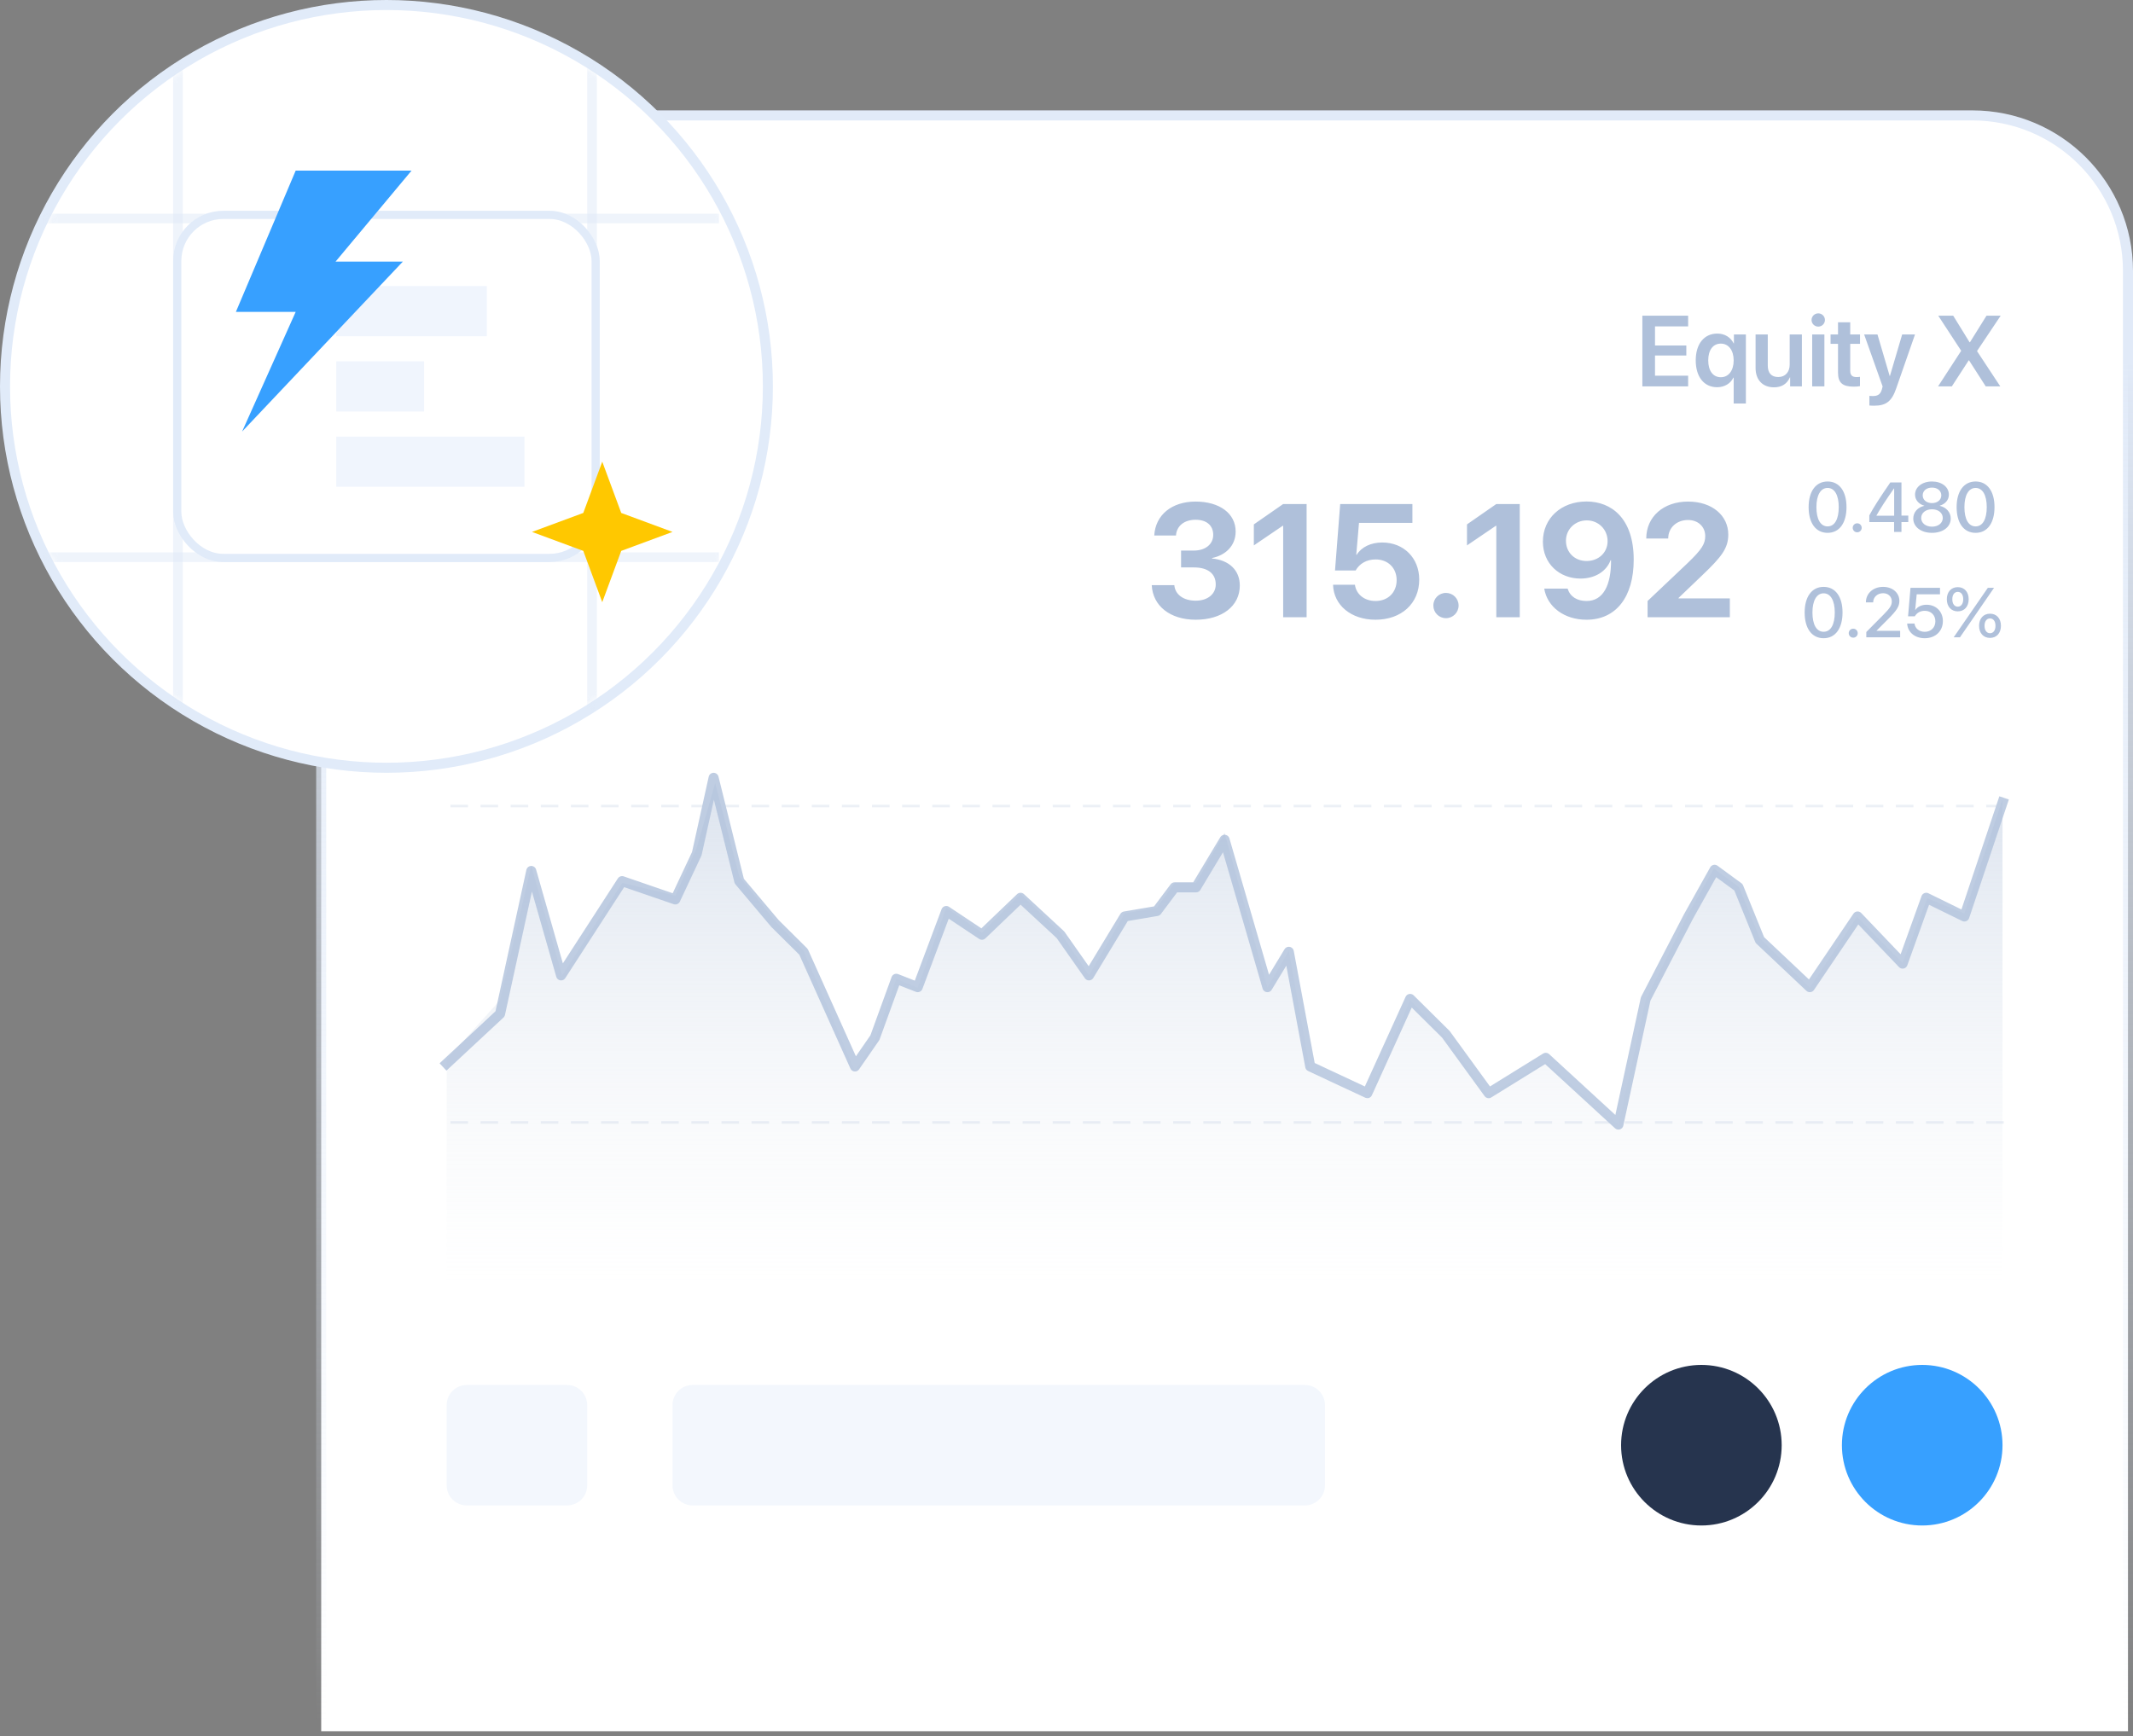 <?xml version="1.0" encoding="UTF-8"?>
<svg width="425px" height="346px" viewBox="0 0 425 346" version="1.1" xmlns="http://www.w3.org/2000/svg" xmlns:xlink="http://www.w3.org/1999/xlink">
    <rect x="0" y="0" width="425" height="346" fill="#808080" stroke="none"/>
    <title>编组</title>
    <defs>
        <linearGradient x1="50%" y1="14.496%" x2="50%" y2="100.311%" id="linearGradient-1">
            <stop stop-color="#E1EAF8" offset="0%"></stop>
            <stop stop-color="#E1EBF9" stop-opacity="0" offset="100%"></stop>
        </linearGradient>
        <linearGradient x1="100%" y1="-15.939%" x2="100%" y2="100.003%" id="linearGradient-2">
            <stop stop-color="#AFC0DA" stop-opacity="0.56" offset="0%"></stop>
            <stop stop-color="#E6EBF0" stop-opacity="0" offset="100%"></stop>
        </linearGradient>
        <circle id="path-3" cx="75" cy="75" r="75"></circle>
    </defs>
    <g id="页面-1" stroke="none" stroke-width="1" fill="none" fill-rule="evenodd">
        <g id="编组" transform="translate(1, 1)">
            <path d="M63,53 C63,35.879 76.879,22 94,22 L392,22 C409.121,22 423,35.879 423,53 L423,344 L63,344 L63,53 Z" id="路径" stroke="url(#linearGradient-1)" stroke-width="2" fill="#FFFFFF" fill-rule="nonzero"></path>
            <path d="M133,279 C133,276.791 134.791,275 137,275 L259,275 C261.209,275 263,276.791 263,279 L263,295 C263,297.209 261.209,299 259,299 L137,299 C134.791,299 133,297.209 133,295 L133,279 Z" id="路径" fill="#F3F7FD" fill-rule="nonzero"></path>
            <path d="M88,279 C88,276.791 89.791,275 92,275 L112,275 C114.209,275 116,276.791 116,279 L116,295 C116,297.209 114.209,299 112,299 L92,299 C89.791,299 88,297.209 88,295 L88,279 Z" id="路径" fill="#F3F7FD" fill-rule="nonzero"></path>
            <polygon id="路径" fill="url(#linearGradient-2)" fill-rule="nonzero" points="359.606 195.832 369 181.712 378.092 190.902 383 178.011 390.402 181.041 398 158.304 398 254.999 88 254.999 88 210.156 98.637 198.294 104.856 171.516 111 193.367 123 174.942 133.559 177.476 137.839 167.89 141.5 155.062 146.303 173.645 153.413 182.508 159.101 188.436 169.352 212.427 173.321 206.41 177.587 194.08 181.853 195.832 187.541 179.896 194.651 184.865 202.343 177.131 210.294 184.865 215.982 193.367 223.092 181.041 229.505 179.896 233.046 174.942 237.312 174.942 243 164.989 251.532 195.832 255.798 188.436 260.064 212.427 271.44 218.02 279.972 198.298 287.083 205.693 295.5 217.245 306.991 210.624 321.5 223.168 326.899 198.298 335.431 181.041 340.5 172.089 345.5 175.79 349.651 185.971"></polygon>
            <polyline id="路径" stroke="#AFC0DA" stroke-width="2" opacity="0.8" stroke-linecap="square" stroke-linejoin="round" points="398 158.951 390.402 181.636 382.804 177.912 378.092 191.025 369.127 181.636 359.606 195.719 349.651 186.33 345.385 175.814 340.631 172.333 335.431 181.636 326.899 198.067 321.467 223.105 306.991 209.804 295.615 216.846 287.083 205.109 279.972 198.067 271.44 216.846 260.064 211.521 255.798 188.677 251.532 195.719 243 166.352 237.312 175.828 233.046 175.828 229.505 180.545 223.092 181.636 215.982 193.372 210.294 185.277 202.343 177.912 194.651 185.277 187.541 180.545 181.853 195.719 177.587 194.051 173.321 205.791 169.352 211.521 159.101 188.677 153.413 183.033 146.303 174.593 141.186 154 137.839 169.114 133.559 178.241 122.951 174.591 110.794 193.372 104.856 172.566 98.637 201.041 88 210.944"></polyline>
            <line x1="398" y1="222.671" x2="88" y2="222.671" id="路径" stroke="#BFCDE1" stroke-width="0.5" opacity="0.3" stroke-linecap="square" stroke-linejoin="round" stroke-dasharray="3"></line>
            <line x1="398" y1="159.63" x2="88" y2="159.63" id="路径" stroke="#BFCDE1" stroke-width="0.5" opacity="0.3" stroke-linecap="square" stroke-linejoin="round" stroke-dasharray="3"></line>
            <path d="M335.361,73.871 L328.76,73.871 L328.76,69.848 L335,69.848 L335,67.846 L328.76,67.846 L328.76,64.037 L335.361,64.037 L335.361,61.908 L326.24,61.908 L326.24,76 L335.361,76 L335.361,73.871 Z M341.182,65.473 C338.545,65.473 336.875,67.533 336.875,70.814 C336.875,74.106 338.535,76.166 341.133,76.166 C342.627,76.166 343.838,75.404 344.375,74.252 L344.434,74.252 L344.434,79.408 L346.865,79.408 L346.865,65.648 L344.482,65.648 L344.482,67.436 L344.434,67.436 C343.848,66.254 342.686,65.473 341.182,65.473 Z M341.875,74.174 C340.322,74.174 339.365,72.894 339.365,70.824 C339.365,68.754 340.322,67.475 341.875,67.475 C343.408,67.475 344.434,68.793 344.434,70.824 C344.434,72.865 343.408,74.174 341.875,74.174 Z M358.027,65.648 L355.596,65.648 L355.596,71.635 C355.596,73.139 354.727,74.135 353.32,74.135 C351.953,74.135 351.23,73.334 351.23,71.85 L351.23,65.648 L348.799,65.648 L348.799,72.338 C348.799,74.731 350.225,76.186 352.471,76.186 C354.043,76.186 355.088,75.463 355.635,74.203 L355.684,74.203 L355.684,76 L358.027,76 L358.027,65.648 Z M361.289,64.086 C362.031,64.086 362.617,63.49 362.617,62.768 C362.617,62.035 362.031,61.449 361.289,61.449 C360.547,61.449 359.951,62.035 359.951,62.768 C359.951,63.49 360.547,64.086 361.289,64.086 Z M360.078,76 L362.51,76 L362.51,65.648 L360.078,65.648 L360.078,76 Z M365.225,63.227 L365.225,65.648 L363.74,65.648 L363.74,67.523 L365.225,67.523 L365.225,73.246 C365.225,75.258 366.104,76.049 368.34,76.049 C368.857,76.049 369.336,76.01 369.6,75.951 L369.6,74.096 C369.443,74.125 369.131,74.144 368.906,74.144 C368.047,74.144 367.656,73.754 367.656,72.904 L367.656,67.523 L369.609,67.523 L369.609,65.648 L367.656,65.648 L367.656,63.227 L365.225,63.227 Z M372.432,79.848 C374.795,79.848 375.938,78.978 376.816,76.41 L380.566,65.648 L378.008,65.648 L375.566,73.93 L375.518,73.93 L373.086,65.648 L370.43,65.648 L374.111,76.01 C374.121,76.039 373.965,76.557 373.965,76.586 C373.701,77.543 373.184,77.924 372.178,77.924 C372.031,77.924 371.602,77.914 371.475,77.885 L371.475,79.809 C371.602,79.838 372.285,79.848 372.432,79.848 Z M385.156,76 L387.9,76 L391.26,70.824 L391.338,70.824 L394.658,76 L397.559,76 L392.939,68.998 L392.939,68.93 L397.637,61.908 L394.814,61.908 L391.514,67.201 L391.436,67.201 L388.174,61.908 L385.195,61.908 L389.746,68.871 L389.746,68.939 L385.156,76 Z" id="形状" fill="#AFC0DA" fill-rule="nonzero"></path>
            <path d="M234.328,112.078 L236.906,112.078 C239.641,112.078 241.25,113.297 241.234,115.484 C241.234,117.391 239.609,118.703 237.25,118.703 C234.766,118.703 233.141,117.453 232.984,115.609 L228.484,115.609 C228.688,119.75 232.156,122.5 237.25,122.5 C242.484,122.5 246.031,119.781 246.031,115.688 C246.031,112.594 243.844,110.609 240.5,110.297 L240.5,110.203 C243.156,109.656 245.203,107.797 245.203,104.922 C245.203,101.312 241.984,98.953 237.219,98.953 C232.5,98.953 229.219,101.594 228.984,105.719 L233.312,105.719 C233.453,103.766 235,102.578 237.219,102.578 C239.469,102.578 240.734,103.75 240.734,105.594 C240.734,107.438 239.203,108.719 236.844,108.719 L234.328,108.719 L234.328,112.078 Z M254.672,122 L259.344,122 L259.344,99.453 L254.656,99.453 L248.828,103.5 L248.828,107.688 L254.578,103.781 L254.672,103.781 L254.672,122 Z M273.062,122.5 C278.234,122.5 281.781,119.266 281.781,114.5 C281.781,110.203 278.703,107.109 274.406,107.109 C272.125,107.109 270.266,108.031 269.328,109.547 L269.234,109.547 L269.781,103.203 L280.422,103.203 L280.422,99.453 L266.031,99.453 L265,112.688 L269.109,112.688 C269.875,111.328 271.281,110.484 273.094,110.484 C275.562,110.484 277.281,112.188 277.281,114.609 C277.281,117.062 275.562,118.766 273.078,118.766 C270.906,118.766 269.234,117.484 268.969,115.531 L264.609,115.531 C264.734,119.625 268.234,122.5 273.062,122.5 Z M287.109,122.188 C288.5,122.188 289.625,121.062 289.625,119.672 C289.625,118.266 288.5,117.156 287.109,117.156 C285.703,117.156 284.594,118.266 284.594,119.672 C284.594,121.062 285.703,122.188 287.109,122.188 Z M297.141,122 L301.812,122 L301.812,99.453 L297.125,99.453 L291.297,103.5 L291.297,107.688 L297.047,103.781 L297.141,103.781 L297.141,122 Z M315.109,122.5 C320.969,122.5 324.516,118 324.516,110.531 C324.516,102.297 320.078,98.938 315.109,98.938 C310.078,98.938 306.422,102.266 306.422,106.938 C306.422,111.328 309.719,114.297 313.906,114.297 C316.859,114.297 319.094,112.828 319.906,110.641 L320,110.641 C320.031,115.484 318.516,118.766 315.125,118.766 C313.234,118.766 311.844,117.906 311.344,116.297 L306.688,116.297 C307.281,119.953 310.688,122.5 315.109,122.5 Z M315.125,110.797 C312.766,110.797 311.016,109.109 311.016,106.75 C311.016,104.469 312.844,102.703 315.172,102.703 C317.484,102.703 319.312,104.5 319.312,106.828 C319.312,109.141 317.5,110.797 315.125,110.797 Z M327.016,106.312 L331.391,106.312 C331.391,104.141 333.094,102.625 335.344,102.625 C337.375,102.625 338.766,104 338.766,105.812 C338.766,107.375 338.125,108.453 335.266,111.203 L327.281,118.766 L327.281,122 L343.672,122 L343.672,118.25 L333.453,118.25 L333.453,118.156 L338.188,113.625 C342,109.984 343.359,108.281 343.359,105.516 C343.359,101.766 340.172,98.953 335.344,98.953 C330.453,98.953 327.016,101.969 327.016,106.312 Z" id="形状" fill="#AFC0DA" fill-rule="nonzero"></path>
            <path d="M363.148,105.185 C365.521,105.185 366.915,103.195 366.915,100.051 C366.915,96.927 365.507,94.951 363.148,94.951 C360.79,94.951 359.368,96.934 359.368,100.058 C359.368,103.202 360.77,105.185 363.148,105.185 Z M363.148,103.899 C361.72,103.899 360.92,102.443 360.92,100.058 C360.92,97.706 361.74,96.236 363.148,96.236 C364.557,96.236 365.37,97.699 365.37,100.058 C365.37,102.45 364.57,103.899 363.148,103.899 Z M369.048,105.075 C369.547,105.075 369.943,104.679 369.943,104.18 C369.943,103.681 369.547,103.284 369.048,103.284 C368.549,103.284 368.152,103.681 368.152,104.18 C368.152,104.679 368.549,105.075 369.048,105.075 Z M376.396,105 L377.866,105 L377.866,103.038 L379.227,103.038 L379.227,101.753 L377.866,101.753 L377.866,95.136 L375.651,95.136 C373.437,98.349 372.309,100.119 371.461,101.705 L371.461,103.038 L376.396,103.038 L376.396,105 Z M372.883,101.732 C373.669,100.331 374.674,98.772 376.383,96.325 L376.41,96.325 L376.41,101.773 L372.883,101.773 L372.883,101.732 Z M383.95,105.185 C386.131,105.185 387.683,104.009 387.683,102.334 C387.683,101.083 386.794,100.092 385.495,99.805 L385.495,99.771 C386.609,99.442 387.313,98.608 387.313,97.576 C387.313,96.052 385.912,94.951 383.95,94.951 C381.995,94.951 380.573,96.059 380.573,97.569 C380.573,98.615 381.291,99.456 382.405,99.771 L382.405,99.805 C381.106,100.085 380.218,101.076 380.218,102.334 C380.218,104.002 381.763,105.185 383.95,105.185 Z M383.95,99.258 C382.856,99.258 382.098,98.615 382.098,97.713 C382.098,96.804 382.856,96.168 383.95,96.168 C385.037,96.168 385.803,96.804 385.803,97.713 C385.803,98.615 385.03,99.258 383.95,99.258 Z M383.95,103.954 C382.692,103.954 381.797,103.229 381.797,102.225 C381.797,101.213 382.692,100.488 383.95,100.488 C385.208,100.488 386.097,101.206 386.097,102.225 C386.097,103.229 385.208,103.954 383.95,103.954 Z M392.639,105.185 C395.011,105.185 396.405,103.195 396.405,100.051 C396.405,96.927 394.997,94.951 392.639,94.951 C390.28,94.951 388.858,96.934 388.858,100.058 C388.858,103.202 390.26,105.185 392.639,105.185 Z M392.639,103.899 C391.21,103.899 390.41,102.443 390.41,100.058 C390.41,97.706 391.23,96.236 392.639,96.236 C394.047,96.236 394.86,97.699 394.86,100.058 C394.86,102.45 394.061,103.899 392.639,103.899 Z" id="形状" fill="#AFC0DA" fill-rule="nonzero"></path>
            <path d="M362.357,126.185 C364.729,126.185 366.124,124.195 366.124,121.051 C366.124,117.927 364.716,115.951 362.357,115.951 C359.999,115.951 358.577,117.934 358.577,121.058 C358.577,124.202 359.979,126.185 362.357,126.185 Z M362.357,124.899 C360.929,124.899 360.129,123.443 360.129,121.058 C360.129,118.706 360.949,117.236 362.357,117.236 C363.766,117.236 364.579,118.699 364.579,121.058 C364.579,123.45 363.779,124.899 362.357,124.899 Z M368.257,126.075 C368.756,126.075 369.152,125.679 369.152,125.18 C369.152,124.681 368.756,124.284 368.257,124.284 C367.758,124.284 367.361,124.681 367.361,125.18 C367.361,125.679 367.758,126.075 368.257,126.075 Z M370.779,119.041 L372.229,119.041 C372.229,117.988 373.083,117.216 374.211,117.216 C375.257,117.216 375.94,117.927 375.94,118.836 C375.94,119.608 375.64,120.114 374.341,121.44 L370.861,124.947 L370.861,126 L377.608,126 L377.608,124.708 L372.912,124.708 L372.912,124.674 L375.154,122.425 C376.918,120.661 377.451,119.875 377.451,118.74 C377.451,117.188 376.146,115.951 374.211,115.951 C372.229,115.951 370.779,117.25 370.779,119.041 Z M382.496,126.185 C384.629,126.185 386.119,124.783 386.119,122.767 C386.119,120.88 384.759,119.513 382.872,119.513 C381.901,119.513 381.081,119.889 380.637,120.552 L380.603,120.552 L380.903,117.428 L385.545,117.428 L385.545,116.136 L379.666,116.136 L379.181,121.823 L380.521,121.823 C380.938,121.099 381.642,120.723 382.523,120.723 C383.754,120.723 384.622,121.591 384.622,122.808 C384.622,124.038 383.761,124.906 382.51,124.906 C381.409,124.906 380.575,124.236 380.466,123.259 L379.003,123.259 C379.092,124.981 380.527,126.185 382.496,126.185 Z M389.086,120.832 C390.398,120.832 391.26,119.875 391.26,118.419 C391.26,116.949 390.392,116.006 389.086,116.006 C387.78,116.006 386.905,116.949 386.905,118.419 C386.905,119.882 387.78,120.832 389.086,120.832 Z M389.523,126 L396.318,116.136 L395.081,116.136 L388.272,126 L389.523,126 Z M389.086,119.896 C388.437,119.896 387.999,119.342 387.999,118.419 C387.999,117.496 388.437,116.949 389.086,116.949 C389.742,116.949 390.173,117.496 390.173,118.419 C390.173,119.342 389.735,119.896 389.086,119.896 Z M395.512,126.123 C396.817,126.123 397.686,125.166 397.686,123.71 C397.686,122.24 396.817,121.297 395.512,121.297 C394.206,121.297 393.331,122.24 393.331,123.71 C393.331,125.173 394.199,126.123 395.512,126.123 Z M395.512,125.187 C394.862,125.187 394.418,124.633 394.418,123.71 C394.418,122.787 394.862,122.24 395.512,122.24 C396.161,122.24 396.599,122.787 396.599,123.71 C396.599,124.633 396.161,125.187 395.512,125.187 Z" id="形状" fill="#AFC0DA" fill-rule="nonzero"></path>
            <circle id="椭圆形" stroke="#E1EBF9" stroke-width="2" fill="#FFFFFF" fill-rule="nonzero" cx="76" cy="76" r="76"></circle>
            <g id="Clipped" transform="translate(1, 1)">
                <mask id="mask-4" fill="white">
                    <use xlink:href="#path-3"></use>
                </mask>
                <g id="椭圆形"></g>
                <g id="编组" mask="url(#mask-4)">
                    <g transform="translate(6.249, 10)">
                        <line x1="27.213" y1="0" x2="27.213" y2="135" id="路径" stroke="#E1EBF9" stroke-width="1.923" fill="none" opacity="0.5"></line>
                        <line x1="109.712" y1="0.248" x2="109.712" y2="135.248" id="路径" stroke="#E1EBF9" stroke-width="1.923" fill="none" opacity="0.5"></line>
                        <line x1="-1.77635684e-15" y1="99.038" x2="135" y2="99.038" id="路径" stroke="#E1EBF9" stroke-width="1.923" fill="none" opacity="0.5"></line>
                        <line x1="-1.77635684e-15" y1="31.544" x2="135" y2="31.544" id="路径" stroke="#E1EBF9" stroke-width="1.923" fill="none" opacity="0.5"></line>
                        <rect id="矩形" stroke="#E1EBF9" stroke-width="1.633" fill="#FFFFFF" fill-rule="nonzero" x="27.068" y="30.82" width="83.367" height="68.367" rx="9.184"></rect>
                        <rect id="矩形" stroke="none" fill="#F0F5FD" fill-rule="nonzero" x="58.75" y="45.008" width="30" height="10"></rect>
                        <rect id="矩形" stroke="none" fill="#F0F5FD" fill-rule="nonzero" x="58.75" y="60.006" width="17.5" height="10"></rect>
                        <polygon id="路径" stroke="none" fill="#F0F5FD" fill-rule="nonzero" points="58.75 75.004 96.25 75.004 96.25 85.004 58.75 85.004"></polygon>
                        <polygon id="路径" stroke="none" fill="#FFC800" fill-rule="nonzero" points="111.751 80 115.532 90.219 125.751 94 115.532 97.781 111.751 108 107.97 97.781 97.751 94 107.97 90.219"></polygon>
                    </g>
                </g>
            </g>
            <polygon id="路径" fill="#37A0FF" fill-rule="nonzero" points="65.858 51.135 79.262 51.135 47.241 85 57.915 61.154 46 61.154 57.915 33 81 33"></polygon>
            <path d="M354,287 C354,278.163 346.837,271 338,271 C329.163,271 322,278.163 322,287 C322,295.837 329.163,303 338,303 C346.837,303 354,295.837 354,287 Z" id="路径" fill="#26344E" fill-rule="nonzero"></path>
            <path d="M398,287 C398,278.163 390.837,271 382,271 C373.163,271 366,278.163 366,287 C366,295.837 373.163,303 382,303 C390.837,303 398,295.837 398,287 Z" id="路径" fill="#37A0FF" fill-rule="nonzero"></path>
        </g>
    </g>
</svg>